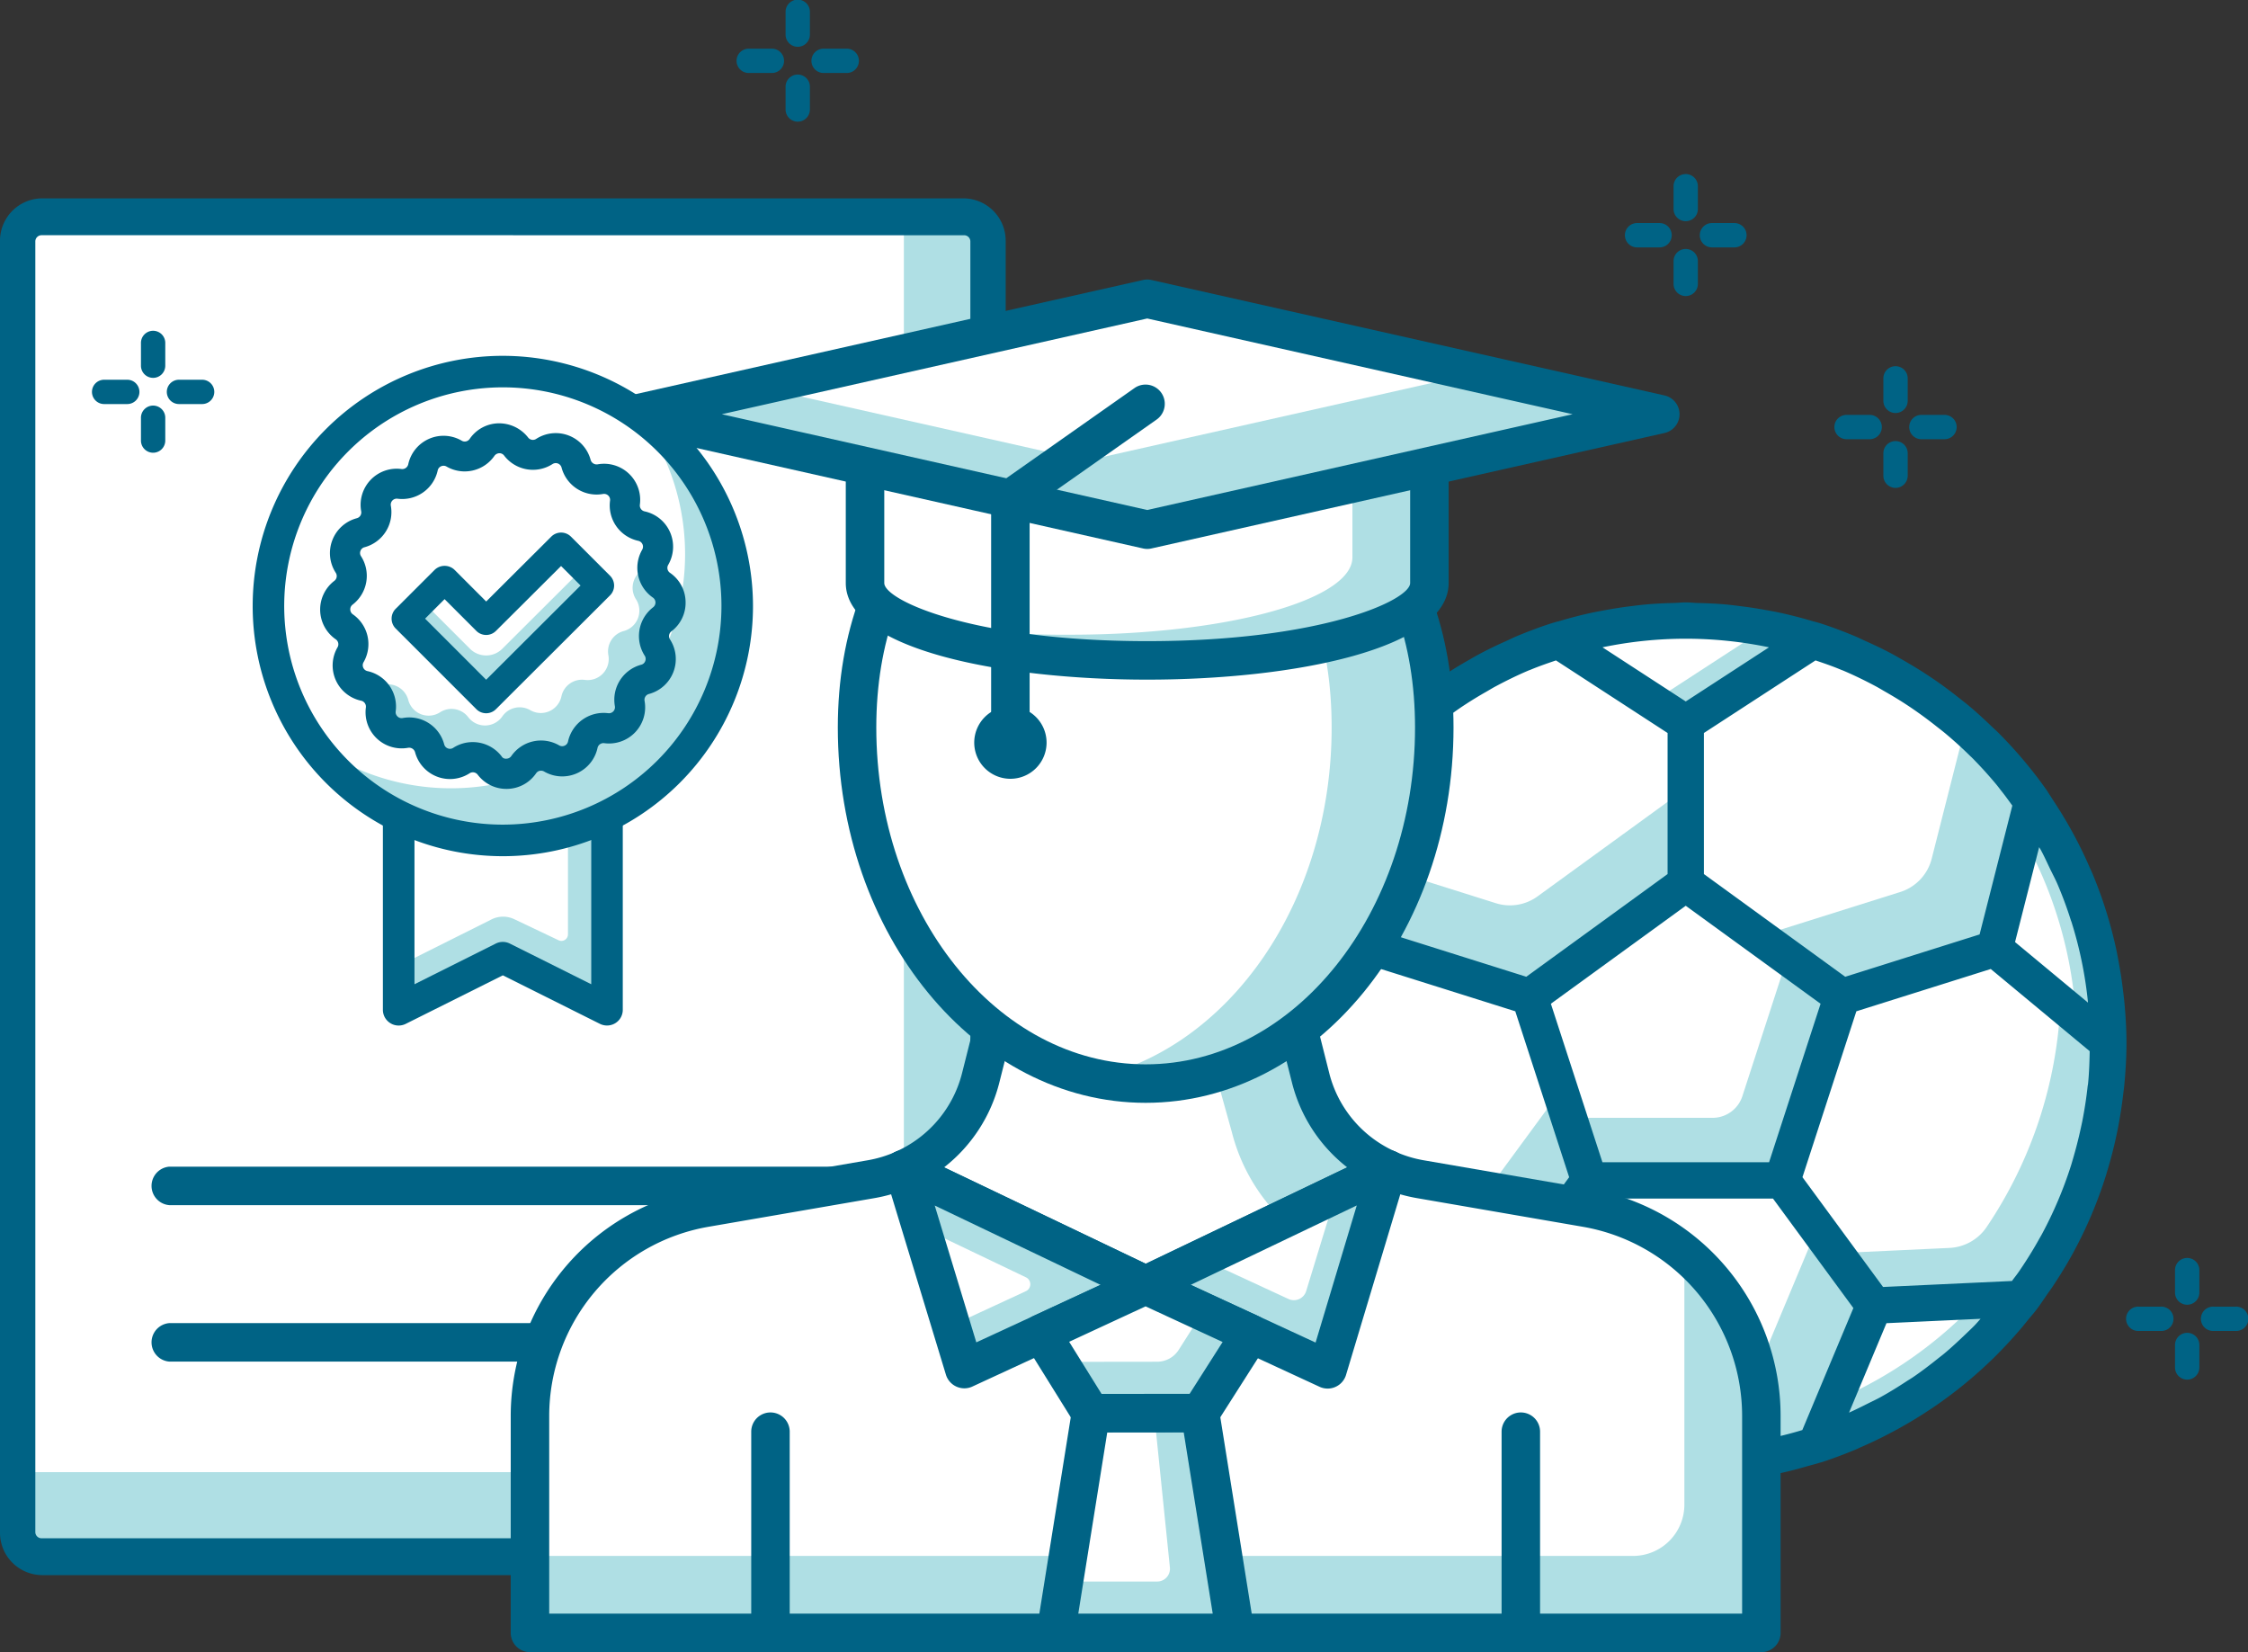 <?xml version="1.0" encoding="utf-8"?>
<svg xmlns="http://www.w3.org/2000/svg" width="234.74" height="172.5" viewBox="0 0 234.74 172.5">
  <rect x="0" y="0" width="234.74" height="172.5" fill="#333333" stroke="none"/>
  <g id="Group_292" data-name="Group 292" transform="translate(-79.514 -492.121)">
    <rect id="Rectangle_59" data-name="Rectangle 59" width="101.326" height="139.902" rx="0.988" transform="translate(81.359 514.757)" fill="#afdfe4"/>
    <rect id="Rectangle_60" data-name="Rectangle 60" width="92.538" height="131.07" rx="0.914" transform="translate(81.359 514.757)" fill="#fff"/>
    <path id="Path_348" data-name="Path 348" d="M172.514,643.6H76.151a4.428,4.428,0,0,1-4.326-4.514V504.364a4.427,4.427,0,0,1,4.326-4.511h96.363a4.427,4.427,0,0,1,4.326,4.511V639.09A4.428,4.428,0,0,1,172.514,643.6ZM76.151,503.7a.65.65,0,0,0-.637.662V639.09a.651.651,0,0,0,.637.664h96.363a.651.651,0,0,0,.637-.664V504.364a.65.65,0,0,0-.637-.662Z" transform="translate(7.689 12.98)" fill="#006385"/>
    <path id="Path_349" data-name="Path 349" d="M149.773,541.612H80.106a2.016,2.016,0,0,1,0-4.018h69.666a2.016,2.016,0,0,1,0,4.018Z" transform="translate(17.081 76.339)" fill="#006385"/>
    <path id="Path_350" data-name="Path 350" d="M149.773,547.71H80.106a2.016,2.016,0,0,1,0-4.018h69.666a2.016,2.016,0,0,1,0,4.018Z" transform="translate(17.081 86.576)" fill="#006385"/>
    <g id="Group_224" data-name="Group 224" transform="translate(209.533 555.013)">
      <g id="Group_223" data-name="Group 223">
        <g id="Group_201" data-name="Group 201" transform="translate(10.897 72.707)">
          <path id="Path_351" data-name="Path 351" d="M127.3,542.741a44.178,44.178,0,0,0,21.532,15.274l-6.094-14.557Z" transform="translate(-127.3 -542.741)" fill="#fff"/>
        </g>
        <g id="Group_202" data-name="Group 202" transform="translate(21.336 73.192)">
          <path id="Path_352" data-name="Path 352" d="M136.2,543.155l-5-.233,5.181,12.376a43.528,43.528,0,0,0,5.912,2.414Z" transform="translate(-131.197 -542.922)" fill="#afdfe4"/>
        </g>
        <g id="Group_203" data-name="Group 203" transform="translate(59.592 72.707)">
          <path id="Path_353" data-name="Path 353" d="M145.478,558.015a44.178,44.178,0,0,0,21.532-15.274l-15.44.718Z" transform="translate(-145.478 -542.741)" fill="#fff"/>
        </g>
        <g id="Group_204" data-name="Group 204" transform="translate(59.592 72.707)">
          <path id="Path_354" data-name="Path 354" d="M147.407,553.408l-1.929,4.607a44.178,44.178,0,0,0,21.532-15.274l-4.624.214A44.107,44.107,0,0,1,147.407,553.408Z" transform="translate(-145.478 -542.741)" fill="#afdfe4"/>
        </g>
        <g id="Group_205" data-name="Group 205" transform="translate(78.271 20.769)">
          <path id="Path_355" data-name="Path 355" d="M164.3,548.594a43.9,43.9,0,0,0-7.943-25.242l-3.911,15.395Z" transform="translate(-152.451 -523.352)" fill="#fff"/>
        </g>
        <g id="Group_206" data-name="Group 206" transform="translate(81.231 20.769)">
          <path id="Path_356" data-name="Path 356" d="M162.45,548.594a43.9,43.9,0,0,0-7.943-25.242l-.951,3.745a43.781,43.781,0,0,1,5.516,18.693Z" transform="translate(-153.556 -523.352)" fill="#afdfe4"/>
        </g>
        <g id="Group_207" data-name="Group 207" transform="translate(1.897 20.769)">
          <path id="Path_357" data-name="Path 357" d="M131.883,523.352a43.9,43.9,0,0,0-7.943,25.242l11.854-9.847Z" transform="translate(-123.94 -523.352)" fill="#fff"/>
        </g>
        <g id="Group_208" data-name="Group 208" transform="translate(6.654 20.769)">
          <path id="Path_358" data-name="Path 358" d="M132.812,538.747,128.9,523.352a44.5,44.5,0,0,0-3.185,5.333l3.351,13.174Z" transform="translate(-125.716 -523.352)" fill="#afdfe4"/>
        </g>
        <g id="Group_209" data-name="Group 209" transform="translate(32.686 1.894)">
          <path id="Path_359" data-name="Path 359" d="M162.082,518.36a44.235,44.235,0,0,0-26.648,0l13.324,8.663Z" transform="translate(-135.434 -516.306)" fill="#fff"/>
        </g>
        <g id="Group_210" data-name="Group 210" transform="translate(42.563 2.714)">
          <path id="Path_360" data-name="Path 360" d="M155.893,517.847a44.389,44.389,0,0,0-5-1.235l-11.773,7.656,3.448,2.242Z" transform="translate(-139.121 -516.612)" fill="#afdfe4"/>
        </g>
        <g id="Group_211" data-name="Group 211" transform="translate(56.091 36.163)">
          <path id="Path_361" data-name="Path 361" d="M178.2,538.946,166.351,529.1l-15.952,5.02-6.228,19.175,9.593,13.067,15.44-.718a43.915,43.915,0,0,0,9-26.7Z" transform="translate(-144.171 -529.099)" fill="#fff"/>
        </g>
        <g id="Group_212" data-name="Group 212" transform="translate(61.671 41.864)">
          <path id="Path_362" data-name="Path 362" d="M169.72,531.227a45.287,45.287,0,0,1-7.68,23.319,4.971,4.971,0,0,1-3.89,2.221l-11.9.555,4.013,5.467,15.44-.718a43.915,43.915,0,0,0,9-26.7h0Z" transform="translate(-146.254 -531.227)" fill="#afdfe4"/>
        </g>
        <g id="Group_213" data-name="Group 213" transform="translate(26.335 60.358)">
          <path id="Path_363" data-name="Path 363" d="M162.819,538.131h-20.16l-9.6,13.067,6.094,14.557a44.109,44.109,0,0,0,27.163,0l6.092-14.557Z" transform="translate(-133.063 -538.131)" fill="#fff"/>
        </g>
        <g id="Group_214" data-name="Group 214" transform="translate(29.56 65.317)">
          <path id="Path_364" data-name="Path 364" d="M164.438,539.982l-5.245,12.537a4.949,4.949,0,0,1-3.319,2.869,45.488,45.488,0,0,1-21.607.407l2.869,6.852a44.109,44.109,0,0,0,27.163,0l6.092-14.557Z" transform="translate(-134.267 -539.982)" fill="#afdfe4"/>
        </g>
        <g id="Group_215" data-name="Group 215" transform="translate(29.701 29.336)">
          <path id="Path_365" data-name="Path 365" d="M134.32,538.4l6.229,19.172h20.16l6.229-19.172-16.31-11.849Z" transform="translate(-134.32 -526.55)" fill="#fff"/>
        </g>
        <g id="Group_216" data-name="Group 216" transform="translate(33.806 37.055)">
          <path id="Path_366" data-name="Path 366" d="M158.68,529.432l-4.712,14.508a3.273,3.273,0,0,1-3.11,2.258H135.852l2.124,6.536h20.16l6.228-19.175Z" transform="translate(-135.852 -529.432)" fill="#afdfe4"/>
        </g>
        <g id="Group_217" data-name="Group 217" transform="translate(46.011 3.949)">
          <path id="Path_367" data-name="Path 367" d="M140.408,542.46l16.308,11.848,15.952-5.02,3.911-15.395a44.191,44.191,0,0,0-22.847-16.82l-13.324,8.663Z" transform="translate(-140.408 -517.073)" fill="#fff"/>
        </g>
        <g id="Group_218" data-name="Group 218" transform="translate(53.65 12.955)">
          <path id="Path_368" data-name="Path 368" d="M164.808,520.435,161.3,534.252a4.906,4.906,0,0,1-3.279,3.469l-14.76,4.645,8.669,6.3,15.952-5.02,3.911-15.395A44.431,44.431,0,0,0,164.808,520.435Z" transform="translate(-143.26 -520.435)" fill="#afdfe4"/>
        </g>
        <g id="Group_219" data-name="Group 219" transform="translate(1.897 36.163)">
          <path id="Path_369" data-name="Path 369" d="M157.974,553.294l-6.228-19.175-15.952-5.02-11.854,9.847h0a43.915,43.915,0,0,0,9,26.7l15.438.718Z" transform="translate(-123.94 -529.099)" fill="#fff"/>
        </g>
        <g id="Group_220" data-name="Group 220" transform="translate(5.936 51.036)">
          <path id="Path_370" data-name="Path 370" d="M152.415,534.651l-8.827,12.02a4.9,4.9,0,0,1-4.179,2l-13.962-.648a44.429,44.429,0,0,0,4.961,8.3l15.438.718,9.6-13.067Z" transform="translate(-125.448 -534.651)" fill="#afdfe4"/>
        </g>
        <g id="Group_221" data-name="Group 221" transform="translate(9.839 3.949)">
          <path id="Path_371" data-name="Path 371" d="M146.768,554.308l16.308-11.848V525.736l-13.324-8.663a44.191,44.191,0,0,0-22.847,16.82l3.911,15.395Z" transform="translate(-126.905 -517.073)" fill="#fff"/>
        </g>
        <g id="Group_222" data-name="Group 222" transform="translate(11.358 19.456)">
          <path id="Path_372" data-name="Path 372" d="M127.472,530.151l2.392,9.418,15.952,5.02,16.308-11.848v-9.879l-15.478,11.245a4.9,4.9,0,0,1-4.353.71Z" transform="translate(-127.472 -522.862)" fill="#afdfe4"/>
        </g>
        <path id="Path_373" data-name="Path 373" d="M204.988,590.514c.289-.356.595-.694.873-1.061.407-.533.766-1.09,1.147-1.639.179-.255.362-.5.536-.761.769-1.152,1.489-2.328,2.146-3.531v0a45.027,45.027,0,0,0,3.413-8.034c.07-.22.129-.445.2-.67q.506-1.684.879-3.41c.08-.359.153-.718.222-1.08q.305-1.6.5-3.233c.046-.38.1-.755.137-1.139.134-1.438.222-2.885.222-4.348,0-1.425-.088-2.837-.217-4.24-.038-.4-.088-.8-.137-1.2q-.185-1.571-.477-3.118c-.072-.372-.137-.75-.217-1.12a45.471,45.471,0,0,0-2.483-7.961c-.113-.268-.238-.528-.356-.8q-.659-1.507-1.43-2.968c-.169-.319-.34-.635-.517-.951q-.812-1.455-1.736-2.855c-.145-.22-.279-.447-.429-.664-.1-.145-.185-.3-.284-.445l0-.005a46.3,46.3,0,0,0-5.087-6.059c-.222-.222-.461-.429-.686-.646-.758-.731-1.527-1.441-2.331-2.119-.378-.316-.766-.616-1.155-.922-.694-.549-1.4-1.082-2.122-1.591q-.659-.458-1.329-.895c-.739-.482-1.492-.935-2.256-1.372-.439-.252-.871-.506-1.321-.745-.9-.479-1.824-.913-2.759-1.331-.329-.147-.646-.311-.98-.45-1.246-.522-2.51-1-3.8-1.409l-.005,0c-.048-.013-.1-.024-.145-.04-.19-.056-.386-.1-.576-.155q-1.643-.49-3.322-.857c-.528-.115-1.061-.209-1.6-.305-.809-.147-1.618-.271-2.435-.372-.605-.078-1.211-.156-1.824-.209-.924-.078-1.851-.115-2.781-.139-.407-.011-.806-.062-1.216-.062s-.8.048-1.2.059c-.938.024-1.875.062-2.81.145-.6.051-1.192.126-1.787.2-.833.1-1.658.233-2.483.38-.522.1-1.045.187-1.562.3-1.114.241-2.215.528-3.308.852-.2.061-.407.1-.608.166-.046.016-.091.024-.137.038h0c-1.3.41-2.566.889-3.817,1.414-.316.131-.616.287-.927.426-.954.423-1.894.87-2.815,1.358-.437.23-.863.482-1.291.726-.772.442-1.532.9-2.277,1.388-.447.289-.887.587-1.323.892q-1.077.76-2.111,1.581c-.394.311-.79.616-1.176.94-.78.659-1.527,1.35-2.261,2.057-.252.241-.514.466-.758.713a45.905,45.905,0,0,0-5.063,6.035l-.011.011c-.107.153-.2.311-.3.464-.139.2-.265.413-.4.619q-.936,1.422-1.765,2.9c-.171.305-.338.616-.5.927q-.78,1.475-1.444,2.995c-.115.257-.238.512-.346.774a45.477,45.477,0,0,0-2.489,7.967c-.08.37-.145.748-.214,1.12q-.293,1.547-.477,3.118c-.048.4-.1.8-.139,1.2-.129,1.4-.214,2.815-.214,4.24,0,1.463.086,2.909.22,4.348.038.383.094.758.139,1.139.129,1.088.289,2.167.5,3.233.067.362.142.72.22,1.08q.374,1.724.879,3.41c.067.222.126.45.2.67a45.42,45.42,0,0,0,3.413,8.034v0c.656,1.2,1.38,2.379,2.148,3.531.171.257.356.506.533.761.38.549.742,1.106,1.147,1.639.279.364.584.7.871,1.058.177.217.351.431.53.646q1.238,1.475,2.58,2.834c.059.059.112.123.171.182a46.189,46.189,0,0,0,6.678,5.513c.086.056.171.11.254.166q1.6,1.069,3.287,2c.209.115.415.23.624.343q1.647.876,3.365,1.623c.163.07.321.153.485.22,1.184.5,2.384.954,3.614,1.35l.016,0c.08.027.166.043.246.07.354.112.715.2,1.072.3.986.287,1.974.546,2.973.766.455.1.916.185,1.374.27.986.185,1.977.335,2.973.455.413.051.82.107,1.235.145,1.42.134,2.842.22,4.273.22s2.853-.086,4.27-.22c.415-.037.825-.094,1.24-.145.991-.121,1.98-.268,2.963-.453.463-.089.927-.174,1.388-.276.978-.214,1.945-.469,2.906-.75.383-.11.774-.2,1.152-.324.07-.021.142-.035.212-.059l.032-.005c1.232-.4,2.438-.857,3.624-1.353.145-.062.284-.134.429-.2,1.173-.5,2.315-1.061,3.434-1.658.19-.1.378-.206.565-.308q1.728-.952,3.365-2.047c.062-.043.126-.08.188-.123a45.827,45.827,0,0,0,6.71-5.54c.048-.048.091-.1.139-.145q1.358-1.374,2.606-2.866C204.643,590.94,204.817,590.728,204.988,590.514Zm-8.722,3.493c-.222.188-.455.359-.683.541-.849.68-1.717,1.345-2.617,1.958-.22.15-.453.284-.675.429-.9.589-1.811,1.157-2.754,1.674-.429.236-.876.439-1.313.659-.638.322-1.278.64-1.931.932l3.908-9.338,5.256-.246,4.573-.212c-.212.228-.413.471-.63.694-.311.319-.635.619-.951.924C197.739,592.7,197.021,593.374,196.266,594.007Zm-19.534,9.116c-.731.131-1.471.244-2.213.338-.573.072-1.144.139-1.717.188-.766.064-1.543.094-2.32.118q-1.238.036-2.478,0c-.78-.024-1.556-.054-2.328-.118-.571-.048-1.138-.115-1.709-.185q-1.121-.14-2.223-.343c-.466-.08-.932-.155-1.4-.254q-1.668-.358-3.29-.847l-4.27-10.206-1.058-2.531,4.591-6.255,3.8-5.175h18.237l2.408,3.279,5.984,8.151-2.063,4.926-3.268,7.811c-1.077.327-2.175.608-3.287.847C177.67,602.965,177.2,603.04,176.732,603.122Zm-27.9-4.581c-.675-.375-1.321-.79-1.972-1.2-.514-.321-1.034-.632-1.532-.978-.667-.461-1.3-.956-1.945-1.455-.445-.345-.895-.683-1.326-1.047-.635-.536-1.24-1.1-1.843-1.674-.4-.378-.8-.753-1.184-1.146-.2-.206-.383-.429-.579-.638l9.831.455,3.908,9.341c-.53-.236-1.042-.5-1.559-.753C150.03,599.15,149.42,598.866,148.833,598.542Zm-14.811-13.707q-.9-1.366-1.7-2.8c-.086-.158-.179-.311-.265-.469a42.006,42.006,0,0,1-3.048-7.2c-.067-.212-.126-.429-.19-.643-.308-1.021-.573-2.063-.8-3.115-.062-.289-.129-.579-.185-.871-.233-1.181-.421-2.379-.549-3.592-.011-.094-.029-.185-.038-.279-.115-1.12-.15-2.264-.174-3.407l10.335-8.58,14.034,4.417,3.094,9.523,2.531,7.8-8.417,11.465-13.458-.627c-.23-.316-.482-.616-.7-.94C134.325,585.29,134.172,585.062,134.022,584.835Zm-5.076-35.829c.024-.075.056-.145.08-.222.4-1.248.852-2.483,1.366-3.689.249-.589.552-1.146.83-1.722.321-.67.624-1.35.98-2,.04-.072.088-.139.129-.212l2.231,8.778.287,1.13-2.66,2.21-4.953,4.115,0-.045A41.925,41.925,0,0,1,128.946,549.006Zm7.886-14.409c.812-.972,1.658-1.913,2.553-2.807.056-.059.121-.11.177-.166.809-.8,1.653-1.559,2.521-2.29.346-.292.7-.565,1.061-.847.616-.485,1.243-.959,1.886-1.409.4-.281.8-.56,1.211-.825q1.053-.687,2.148-1.307c.337-.193.67-.4,1.013-.581,1.1-.589,2.226-1.141,3.383-1.634.08-.035.166-.062.246-.094.868-.362,1.765-.67,2.66-.975l11.655,7.578v14.728l-2.138,1.556-12.617,9.167-14.034-4.42-3.415-13.45c.388-.533.771-1.072,1.184-1.583C136.495,535.023,136.658,534.806,136.832,534.6Zm41.02-14.321.078.022-8.687,5.649-8.69-5.649.08-.022A42.556,42.556,0,0,1,177.852,520.276Zm7.846,2.454c1.157.493,2.285,1.045,3.389,1.634.338.182.664.383,1,.573.734.421,1.46.857,2.164,1.318.407.265.806.538,1.2.817q.968.683,1.9,1.42c.351.279.71.549,1.053.838.871.734,1.72,1.5,2.529,2.3.056.056.115.1.169.158.895.9,1.744,1.838,2.556,2.81.174.209.335.426.5.638.413.514.8,1.05,1.187,1.586l-3.418,13.45-14.031,4.42-14.757-10.723V529.239l11.655-7.578c.9.305,1.8.613,2.665.978C185.538,522.671,185.621,522.7,185.7,522.73Zm21.545,20.608c.284.587.595,1.16.849,1.76q.771,1.812,1.363,3.688c.024.075.059.145.08.22a41.882,41.882,0,0,1,1.709,8.352l0,.032-7.616-6.322,2.518-9.909c.04.072.088.139.129.212C206.63,542.012,206.928,542.679,207.244,543.338Zm3.959,22.85c-.131,1.2-.316,2.381-.544,3.549-.059.292-.123.584-.188.876-.23,1.056-.5,2.095-.8,3.121-.064.209-.121.423-.187.632a41.926,41.926,0,0,1-3.054,7.209c-.08.15-.171.3-.254.447-.533.962-1.106,1.9-1.712,2.815-.15.225-.3.453-.455.675-.225.324-.474.627-.7.943l-13.461.627-8.417-11.465,3.844-11.83,1.784-5.489,14.034-4.417,4.953,4.112,5.379,4.468c-.021,1.141-.059,2.28-.171,3.4C211.235,565.971,211.214,566.078,211.2,566.188Zm-56.043-8.679,4.983-3.619,9.1-6.611,1.771,1.286,12.309,8.944-5.379,16.552h-17.4Z" transform="translate(-123.232 -515.599)" fill="#006385"/>
      </g>
    </g>
    <g id="Group_257" data-name="Group 257" transform="translate(132.845 521.307)">
      <g id="Group_256" data-name="Group 256">
        <g id="Group_225" data-name="Group 225" transform="translate(2.009 92.902)">
          <path id="Path_374" data-name="Path 374" d="M223.938,586.1V563.491A22.1,22.1,0,0,0,205.6,541.715l-17.281-2.987a14.225,14.225,0,0,1-3.4-1.031H134.373a14.3,14.3,0,0,1-3.4,1.031l-17.283,2.987a22.1,22.1,0,0,0-18.339,21.776V586.1Z" transform="translate(-95.354 -537.697)" fill="#fff"/>
        </g>
        <g id="Group_226" data-name="Group 226" transform="translate(2.009 101.656)">
          <path id="Path_375" data-name="Path 375" d="M215.9,540.965V567.22a5.359,5.359,0,0,1-5.358,5.358H95.354v8.036H223.938V558A22.078,22.078,0,0,0,215.9,540.965Z" transform="translate(-95.354 -540.965)" fill="#afdfe4"/>
        </g>
        <g id="Group_227" data-name="Group 227" transform="translate(0 90.893)">
          <path id="Path_376" data-name="Path 376" d="M225.2,589.368H96.613a2.01,2.01,0,0,1-2.009-2.009V564.75a24.065,24.065,0,0,1,20.005-23.758l17.283-2.981a12.419,12.419,0,0,0,2.917-.887,2.022,2.022,0,0,1,.82-.177h50.548a2,2,0,0,1,.82.174,12.44,12.44,0,0,0,2.92.889l17.281,2.981a24.065,24.065,0,0,1,20.008,23.758v22.609A2.01,2.01,0,0,1,225.2,589.368ZM98.622,585.35H223.188v-20.6a20.053,20.053,0,0,0-16.673-19.8l-17.281-2.984a16.51,16.51,0,0,1-3.469-1H136.045a16.44,16.44,0,0,1-3.466,1l-17.283,2.984a20.053,20.053,0,0,0-16.673,19.8Z" transform="translate(-94.604 -536.947)" fill="#006385"/>
        </g>
        <g id="Group_228" data-name="Group 228" transform="translate(41.028 76.178)">
          <path id="Path_377" data-name="Path 377" d="M119.778,531.454l-1.8,7.142a14.326,14.326,0,0,1-8.058,9.582l25.288,12.1,25.261-12.1a14.319,14.319,0,0,1-8.058-9.582l-1.8-7.142Z" transform="translate(-109.92 -531.454)" fill="#fff"/>
        </g>
        <g id="Group_229" data-name="Group 229" transform="translate(71.716 76.178)">
          <path id="Path_378" data-name="Path 378" d="M130.251,553.436l10.986-5.258a14.319,14.319,0,0,1-8.058-9.582l-1.8-7.142h-10l3.576,12.821A19.391,19.391,0,0,0,130.251,553.436Z" transform="translate(-121.376 -531.454)" fill="#afdfe4"/>
        </g>
        <g id="Group_230" data-name="Group 230" transform="translate(39.016 74.172)">
          <path id="Path_379" data-name="Path 379" d="M136.469,563.541a2.011,2.011,0,0,1-.868-.2l-25.288-12.1a2.009,2.009,0,0,1,.048-3.648,12.247,12.247,0,0,0,6.93-8.237l1.8-7.139a2.006,2.006,0,0,1,1.947-1.519h30.83a2.006,2.006,0,0,1,1.947,1.519l1.8,7.139a12.242,12.242,0,0,0,6.927,8.237,2.009,2.009,0,0,1,.048,3.646l-25.258,12.1A1.976,1.976,0,0,1,136.469,563.541Zm-21.063-14.31L136.469,559.3,157.5,549.231a16.237,16.237,0,0,1-5.778-8.888l-1.42-5.62h-27.7l-1.42,5.623A16.259,16.259,0,0,1,115.405,549.231Z" transform="translate(-109.169 -530.705)" fill="#006385"/>
        </g>
        <g id="Group_231" data-name="Group 231" transform="translate(36.163 15.402)">
          <path id="Path_380" data-name="Path 380" d="M168.379,540.137c0,20.53-13.493,37.179-30.136,37.179S108.1,560.667,108.1,540.137s13.5-31.371,30.139-31.371S168.379,519.6,168.379,540.137Z" transform="translate(-108.104 -508.766)" fill="#fff"/>
        </g>
        <g id="Group_232" data-name="Group 232" transform="translate(60.942 15.402)">
          <path id="Path_381" data-name="Path 381" d="M122.714,508.766a35.915,35.915,0,0,0-5.36.415c14.085,2.111,24.779,12.679,24.779,30.956s-10.694,33.431-24.779,36.555a24.576,24.576,0,0,0,5.36.624c16.643,0,30.136-16.649,30.136-37.179S139.357,508.766,122.714,508.766Z" transform="translate(-117.354 -508.766)" fill="#afdfe4"/>
        </g>
        <g id="Group_233" data-name="Group 233" transform="translate(34.154 13.393)">
          <path id="Path_382" data-name="Path 382" d="M139.5,580.584c-17.723,0-32.145-17.581-32.145-39.188,0-19.965,12.92-33.38,32.145-33.38s32.148,13.415,32.148,33.38C171.647,563,157.227,580.584,139.5,580.584Zm0-68.55c-17.085,0-28.127,11.524-28.127,29.362,0,19.389,12.62,35.17,28.127,35.17s28.13-15.781,28.13-35.17C167.629,523.558,156.587,512.034,139.5,512.034Z" transform="translate(-107.354 -508.016)" fill="#006385"/>
        </g>
        <g id="Group_234" data-name="Group 234" transform="translate(103.468 118.289)">
          <path id="Path_383" data-name="Path 383" d="M135.238,572.2a2.01,2.01,0,0,1-2.009-2.009V549.183a2.009,2.009,0,0,1,4.018,0V570.19A2.01,2.01,0,0,1,135.238,572.2Z" transform="translate(-133.229 -547.174)" fill="#006385"/>
        </g>
        <g id="Group_235" data-name="Group 235" transform="translate(25.114 118.289)">
          <path id="Path_384" data-name="Path 384" d="M105.988,572.2a2.01,2.01,0,0,1-2.009-2.009V549.183a2.009,2.009,0,0,1,4.018,0V570.19A2.01,2.01,0,0,1,105.988,572.2Z" transform="translate(-103.979 -547.174)" fill="#006385"/>
        </g>
        <g id="Group_236" data-name="Group 236" transform="translate(41.028 92.903)">
          <path id="Path_385" data-name="Path 385" d="M135.207,549.794l-18.949,8.761L109.92,537.7Z" transform="translate(-109.92 -537.697)" fill="#afdfe4"/>
        </g>
        <g id="Group_237" data-name="Group 237" transform="translate(42.866 98.951)">
          <path id="Path_386" data-name="Path 386" d="M121.525,546.636l-7.793,3.606-3.126-10.286,10.927,5.226A.8.8,0,0,1,121.525,546.636Z" transform="translate(-110.606 -539.955)" fill="#fff"/>
        </g>
        <g id="Group_238" data-name="Group 238" transform="translate(39.017 90.894)">
          <path id="Path_387" data-name="Path 387" d="M117.518,561.824a2.014,2.014,0,0,1-1.923-1.425l-6.338-20.86a2.009,2.009,0,0,1,2.789-2.395l25.29,12.095a2.011,2.011,0,0,1-.024,3.638l-18.95,8.76A1.984,1.984,0,0,1,117.518,561.824Zm-3.091-19.086,4.342,14.286,12.979-6Z" transform="translate(-109.169 -536.948)" fill="#006385"/>
        </g>
        <g id="Group_239" data-name="Group 239" transform="translate(66.288 92.903)">
          <path id="Path_388" data-name="Path 388" d="M119.35,549.794l19.017,8.79,6.272-20.886Z" transform="translate(-119.35 -537.697)" fill="#afdfe4"/>
        </g>
        <g id="Group_240" data-name="Group 240" transform="translate(72.097 95.492)">
          <path id="Path_389" data-name="Path 389" d="M121.518,545.4l9.121,4.216a1.341,1.341,0,0,0,1.843-.825l3.1-10.131Z" transform="translate(-121.518 -538.664)" fill="#fff"/>
        </g>
        <g id="Group_241" data-name="Group 241" transform="translate(64.28 90.894)">
          <path id="Path_390" data-name="Path 390" d="M139.623,561.85a2,2,0,0,1-.841-.185l-19.017-8.789a2.011,2.011,0,0,1-.024-3.638l25.288-12.095a2.008,2.008,0,0,1,2.791,2.39l-6.274,20.886a2,2,0,0,1-1.1,1.254A1.969,1.969,0,0,1,139.623,561.85Zm-14.294-10.83,13.035,6.027,4.3-14.318Z" transform="translate(-118.6 -536.948)" fill="#006385"/>
        </g>
        <g id="Group_242" data-name="Group 242" transform="translate(56.912 118.351)">
          <path id="Path_391" data-name="Path 391" d="M130.929,547.2l-11.41.016-3.67,22.937H134.6Z" transform="translate(-115.85 -547.197)" fill="#afdfe4"/>
        </g>
        <g id="Group_243" data-name="Group 243" transform="translate(57.77 118.366)">
          <path id="Path_392" data-name="Path 392" d="M125.583,547.2h-6.6l-2.813,17.581H125.9a1.337,1.337,0,0,0,1.331-1.476Z" transform="translate(-116.17 -547.203)" fill="#fff"/>
        </g>
        <g id="Group_244" data-name="Group 244" transform="translate(54.903 116.341)">
          <path id="Path_393" data-name="Path 393" d="M135.861,573.419H117.11a2.008,2.008,0,0,1-1.985-2.325l3.67-22.941a2.014,2.014,0,0,1,1.982-1.693l11.409-.013h0a2.009,2.009,0,0,1,1.985,1.693l3.67,22.954a2.008,2.008,0,0,1-1.982,2.325Zm-16.4-4.018H133.5l-3.03-18.934-7.983.008Z" transform="translate(-115.099 -546.447)" fill="#006385"/>
        </g>
        <g id="Group_245" data-name="Group 245" transform="translate(55.404 104.999)">
          <path id="Path_394" data-name="Path 394" d="M131.875,555.565l5.275-8.277-10.979-5.075-10.884,5.044,5.178,8.324Z" transform="translate(-115.287 -542.213)" fill="#afdfe4"/>
        </g>
        <g id="Group_246" data-name="Group 246" transform="translate(55.405 104.999)">
          <path id="Path_395" data-name="Path 395" d="M129.632,548.969l2.537-3.983-5.971-2.772-10.911,5.044,1.843,2.963,10.244-.013A2.671,2.671,0,0,0,129.632,548.969Z" transform="translate(-115.287 -542.213)" fill="#fff"/>
        </g>
        <g id="Group_247" data-name="Group 247" transform="translate(53.394 102.99)">
          <path id="Path_396" data-name="Path 396" d="M121.725,558.846a2.015,2.015,0,0,1-1.706-.943l-5.178-8.326a1.992,1.992,0,0,1-.22-1.634,2.013,2.013,0,0,1,1.08-1.251l10.884-5.044a2.019,2.019,0,0,1,1.688,0l10.98,5.076a2.008,2.008,0,0,1,.852,2.9l-5.277,8.28a2,2,0,0,1-1.69.927l-11.409.013Zm11.409-2.022h0Zm-13.68-7.439,3.386,5.443,9.191-.011,3.448-5.411-8.047-3.721Z" transform="translate(-114.536 -541.463)" fill="#006385"/>
        </g>
        <g id="Group_248" data-name="Group 248" transform="translate(36.997 12.975)">
          <path id="Path_397" data-name="Path 397" d="M108.415,507.86v18.709c0,4.463,13.193,8.079,29.466,8.079s29.466-3.616,29.466-8.079V507.86Z" transform="translate(-108.415 -507.86)" fill="#fff"/>
        </g>
        <g id="Group_249" data-name="Group 249" transform="translate(40.23 12.975)">
          <path id="Path_398" data-name="Path 398" d="M157.283,507.86v16.03c0,4.463-13.19,8.079-29.466,8.079a88.817,88.817,0,0,1-18.194-1.73c4.878,2.617,14.781,4.409,26.233,4.409,16.274,0,29.466-3.616,29.466-8.079V507.86Z" transform="translate(-109.622 -507.86)" fill="#afdfe4"/>
        </g>
        <g id="Group_250" data-name="Group 250" transform="translate(34.987 10.969)">
          <path id="Path_399" data-name="Path 399" d="M139.141,537.917c-15.159,0-31.476-3.158-31.476-10.089V509.12a2.01,2.01,0,0,1,2.009-2.009h58.933a2.01,2.01,0,0,1,2.009,2.009v18.708C170.616,534.759,154.3,537.917,139.141,537.917Zm-27.457-26.788v16.7c0,1.816,9.341,6.07,27.457,6.07s27.457-4.254,27.457-6.07v-16.7Z" transform="translate(-107.665 -507.111)" fill="#006385"/>
        </g>
        <g id="Group_251" data-name="Group 251" transform="translate(12.887 2.008)">
          <path id="Path_400" data-name="Path 400" d="M152.99,503.766,99.415,515.82l53.575,12.055,53.575-12.055Z" transform="translate(-99.415 -503.766)" fill="#afdfe4"/>
        </g>
        <g id="Group_252" data-name="Group 252" transform="translate(25.706 2.008)">
          <path id="Path_401" data-name="Path 401" d="M144.957,503.766,104.2,512.937l34.395,7.738,40.756-9.169Z" transform="translate(-104.2 -503.766)" fill="#fff"/>
        </g>
        <g id="Group_253" data-name="Group 253" transform="translate(10.879)">
          <path id="Path_402" data-name="Path 402" d="M154.25,531.145a1.916,1.916,0,0,1-.442-.051L100.232,519.04a2.01,2.01,0,0,1,0-3.922l53.575-12.052a1.969,1.969,0,0,1,.884,0l53.575,12.052a2.01,2.01,0,0,1,0,3.922l-53.575,12.055A1.916,1.916,0,0,1,154.25,531.145Zm-44.425-14.066,44.425,10,44.422-10-44.422-9.995Z" transform="translate(-98.665 -503.016)" fill="#006385"/>
        </g>
        <g id="Group_254" data-name="Group 254" transform="translate(50.165 10.969)">
          <path id="Path_403" data-name="Path 403" d="M115.34,546.5a2.01,2.01,0,0,1-2.009-2.009V519.047a2.009,2.009,0,0,1,.855-1.645l14.112-9.925a2.009,2.009,0,0,1,2.312,3.287l-13.26,9.325V544.5A2.008,2.008,0,0,1,115.34,546.5Z" transform="translate(-113.331 -507.111)" fill="#006385"/>
        </g>
        <g id="Group_255" data-name="Group 255" transform="translate(48.4 44.574)">
          <path id="Path_404" data-name="Path 404" d="M112.672,523.436a3.777,3.777,0,1,0,3.777-3.78A3.776,3.776,0,0,0,112.672,523.436Z" transform="translate(-112.672 -519.656)" fill="#006385"/>
        </g>
      </g>
    </g>
    <g id="Group_262" data-name="Group 262" transform="translate(271.099 530.358)">
      <g id="Group_258" data-name="Group 258" transform="translate(0 5.082)">
        <path id="Path_405" data-name="Path 405" d="M149.829,510.831h-2.344a1.27,1.27,0,1,1,0-2.539h2.344a1.27,1.27,0,1,1,0,2.539Z" transform="translate(-146.215 -508.292)" fill="#006385"/>
      </g>
      <g id="Group_259" data-name="Group 259" transform="translate(7.817 5.082)">
        <path id="Path_406" data-name="Path 406" d="M152.747,510.831H150.4a1.27,1.27,0,1,1,0-2.539h2.344a1.27,1.27,0,1,1,0,2.539Z" transform="translate(-149.133 -508.292)" fill="#006385"/>
      </g>
      <g id="Group_260" data-name="Group 260" transform="translate(5.079 7.817)">
        <path id="Path_407" data-name="Path 407" d="M149.381,514.2a1.273,1.273,0,0,1-1.27-1.272v-2.344a1.271,1.271,0,0,1,2.542,0v2.344A1.274,1.274,0,0,1,149.381,514.2Z" transform="translate(-148.111 -509.313)" fill="#006385"/>
      </g>
      <g id="Group_261" data-name="Group 261" transform="translate(5.079)">
        <path id="Path_408" data-name="Path 408" d="M149.381,511.281a1.272,1.272,0,0,1-1.27-1.27v-2.347a1.271,1.271,0,0,1,2.542,0v2.347A1.273,1.273,0,0,1,149.381,511.281Z" transform="translate(-148.111 -506.395)" fill="#006385"/>
      </g>
    </g>
    <g id="Group_267" data-name="Group 267" transform="translate(249.192 510.331)">
      <g id="Group_263" data-name="Group 263" transform="translate(0 5.079)">
        <path id="Path_409" data-name="Path 409" d="M141.653,503.357h-2.347a1.271,1.271,0,0,1,0-2.542h2.347a1.271,1.271,0,0,1,0,2.542Z" transform="translate(-138.037 -500.815)" fill="#006385"/>
      </g>
      <g id="Group_264" data-name="Group 264" transform="translate(7.817 5.079)">
        <path id="Path_410" data-name="Path 410" d="M144.569,503.357h-2.344a1.271,1.271,0,0,1,0-2.542h2.344a1.271,1.271,0,1,1,0,2.542Z" transform="translate(-140.955 -500.815)" fill="#006385"/>
      </g>
      <g id="Group_265" data-name="Group 265" transform="translate(5.082 7.817)">
        <path id="Path_411" data-name="Path 411" d="M141.2,506.723a1.271,1.271,0,0,1-1.27-1.272v-2.341a1.27,1.27,0,1,1,2.539,0v2.341A1.271,1.271,0,0,1,141.2,506.723Z" transform="translate(-139.934 -501.837)" fill="#006385"/>
      </g>
      <g id="Group_266" data-name="Group 266" transform="translate(5.082)">
        <path id="Path_412" data-name="Path 412" d="M141.2,503.805a1.271,1.271,0,0,1-1.27-1.272v-2.344a1.27,1.27,0,1,1,2.539,0v2.344A1.271,1.271,0,0,1,141.2,503.805Z" transform="translate(-139.934 -498.919)" fill="#006385"/>
      </g>
    </g>
    <g id="Group_272" data-name="Group 272" transform="translate(156.464 492.121)">
      <g id="Group_268" data-name="Group 268" transform="translate(0 5.082)">
        <path id="Path_413" data-name="Path 413" d="M107.037,496.557h-2.347a1.27,1.27,0,1,1,0-2.539h2.347a1.27,1.27,0,1,1,0,2.539Z" transform="translate(-103.421 -494.018)" fill="#006385"/>
      </g>
      <g id="Group_269" data-name="Group 269" transform="translate(7.817 5.082)">
        <path id="Path_414" data-name="Path 414" d="M109.955,496.557h-2.347a1.27,1.27,0,1,1,0-2.539h2.347a1.27,1.27,0,1,1,0,2.539Z" transform="translate(-106.339 -494.018)" fill="#006385"/>
      </g>
      <g id="Group_270" data-name="Group 270" transform="translate(5.082 7.817)">
        <path id="Path_415" data-name="Path 415" d="M106.588,499.925a1.271,1.271,0,0,1-1.27-1.272v-2.341a1.27,1.27,0,1,1,2.539,0v2.341A1.271,1.271,0,0,1,106.588,499.925Z" transform="translate(-105.318 -495.039)" fill="#006385"/>
      </g>
      <g id="Group_271" data-name="Group 271" transform="translate(5.082)">
        <path id="Path_416" data-name="Path 416" d="M106.588,497.007a1.271,1.271,0,0,1-1.27-1.27v-2.347a1.27,1.27,0,1,1,2.539,0v2.347A1.271,1.271,0,0,1,106.588,497.007Z" transform="translate(-105.318 -492.121)" fill="#006385"/>
      </g>
    </g>
    <g id="Group_277" data-name="Group 277" transform="translate(301.554 623.467)">
      <g id="Group_273" data-name="Group 273" transform="translate(0 5.082)">
        <path id="Path_417" data-name="Path 417" d="M161.2,545.589h-2.344a1.27,1.27,0,1,1,0-2.539H161.2a1.27,1.27,0,1,1,0,2.539Z" transform="translate(-157.584 -543.05)" fill="#006385"/>
      </g>
      <g id="Group_274" data-name="Group 274" transform="translate(7.814 5.082)">
        <path id="Path_418" data-name="Path 418" d="M164.117,545.589h-2.344a1.27,1.27,0,1,1,0-2.539h2.344a1.27,1.27,0,1,1,0,2.539Z" transform="translate(-160.501 -543.05)" fill="#006385"/>
      </g>
      <g id="Group_275" data-name="Group 275" transform="translate(5.079 7.817)">
        <path id="Path_419" data-name="Path 419" d="M160.75,548.957a1.272,1.272,0,0,1-1.27-1.27v-2.347a1.271,1.271,0,0,1,2.542,0v2.347A1.273,1.273,0,0,1,160.75,548.957Z" transform="translate(-159.48 -544.071)" fill="#006385"/>
      </g>
      <g id="Group_276" data-name="Group 276" transform="translate(5.079)">
        <path id="Path_420" data-name="Path 420" d="M160.75,546.036a1.271,1.271,0,0,1-1.27-1.27v-2.344a1.271,1.271,0,0,1,2.542,0v2.344A1.271,1.271,0,0,1,160.75,546.036Z" transform="translate(-159.48 -541.153)" fill="#006385"/>
      </g>
    </g>
    <g id="Group_282" data-name="Group 282" transform="translate(89.151 526.688)">
      <g id="Group_278" data-name="Group 278" transform="translate(0 5.082)">
        <path id="Path_421" data-name="Path 421" d="M80.789,509.461H78.445a1.27,1.27,0,1,1,0-2.539h2.344a1.27,1.27,0,1,1,0,2.539Z" transform="translate(-77.173 -506.922)" fill="#006385"/>
      </g>
      <g id="Group_279" data-name="Group 279" transform="translate(7.817 5.082)">
        <path id="Path_422" data-name="Path 422" d="M83.707,509.461H81.361a1.27,1.27,0,1,1,0-2.539h2.347a1.27,1.27,0,1,1,0,2.539Z" transform="translate(-80.091 -506.922)" fill="#006385"/>
      </g>
      <g id="Group_280" data-name="Group 280" transform="translate(5.082 7.817)">
        <path id="Path_423" data-name="Path 423" d="M80.34,512.829a1.269,1.269,0,0,1-1.27-1.27v-2.347a1.27,1.27,0,1,1,2.539,0v2.347A1.269,1.269,0,0,1,80.34,512.829Z" transform="translate(-79.07 -507.943)" fill="#006385"/>
      </g>
      <g id="Group_281" data-name="Group 281" transform="translate(5.082)">
        <path id="Path_424" data-name="Path 424" d="M80.34,509.911a1.269,1.269,0,0,1-1.27-1.27V506.3a1.27,1.27,0,1,1,2.539,0v2.344A1.269,1.269,0,0,1,80.34,509.911Z" transform="translate(-79.07 -505.025)" fill="#006385"/>
      </g>
    </g>
    <g id="Group_291" data-name="Group 291" transform="translate(105.899 529.273)">
      <g id="Group_283" data-name="Group 283" transform="translate(15.245 19.329)">
        <path id="Path_425" data-name="Path 425" d="M110.872,562.156l-10.878-5.439-10.878,5.439V513.206h21.756Z" transform="translate(-89.116 -513.206)" fill="#afdfe4"/>
      </g>
      <g id="Group_284" data-name="Group 284" transform="translate(15.245 19.33)">
        <path id="Path_426" data-name="Path 426" d="M105.821,554.9l-4.629-2.2a2.71,2.71,0,0,0-2.384.021l-9.692,4.849V513.206h17.677V554.28A.682.682,0,0,1,105.821,554.9Z" transform="translate(-89.116 -513.206)" fill="#fff"/>
      </g>
      <path id="Path_427" data-name="Path 427" d="M111.905,512.591H90.148a1.648,1.648,0,0,0-1.647,1.647v48.949a1.638,1.638,0,0,0,.782,1.4,1.609,1.609,0,0,0,.863.246,1.654,1.654,0,0,0,.739-.174l10.142-5.068,10.136,5.066a1.665,1.665,0,0,0,1.607-.07,1.635,1.635,0,0,0,.78-1.4V514.238A1.646,1.646,0,0,0,111.905,512.591Zm-1.647,3.292v44.639l-8.5-4.246a1.635,1.635,0,0,0-.734-.174,1.655,1.655,0,0,0-.737.174L91.8,560.522V515.883Z" transform="translate(-74.904 -494.908)" fill="#006385"/>
      <g id="Group_285" data-name="Group 285" transform="translate(1.647 1.647)">
        <circle id="Ellipse_25" data-name="Ellipse 25" cx="24.475" cy="24.475" r="24.475" fill="#fff"/>
      </g>
      <g id="Group_286" data-name="Group 286" transform="translate(6.327 6.33)">
        <path id="Path_428" data-name="Path 428" d="M119.936,508.353A24.445,24.445,0,0,1,85.787,542.5a24.456,24.456,0,1,0,34.149-34.149Z" transform="translate(-85.787 -508.353)" fill="#afdfe4"/>
      </g>
      <path id="Path_429" data-name="Path 429" d="M109.548,505.99a26.122,26.122,0,1,0,26.121,26.123A26.152,26.152,0,0,0,109.548,505.99Zm0,48.949a22.829,22.829,0,1,1,22.828-22.826A22.854,22.854,0,0,1,109.548,554.939Z" transform="translate(-83.425 -505.99)" fill="#006385"/>
      <g id="Group_287" data-name="Group 287" transform="translate(8.612 8.613)">
        <path id="Path_430" data-name="Path 430" d="M96.5,541.561h0a2.2,2.2,0,0,0-2.523-1.6h0A2.2,2.2,0,0,1,91.4,537.5h0a2.2,2.2,0,0,0-1.717-2.446h0a2.2,2.2,0,0,1-1.441-3.255h0a2.2,2.2,0,0,0-.651-2.917h0a2.2,2.2,0,0,1-.086-3.557h0a2.2,2.2,0,0,0,.514-2.944h0a2.2,2.2,0,0,1,1.286-3.322h0a2.192,2.192,0,0,0,1.6-2.521h0a2.2,2.2,0,0,1,2.459-2.577h0a2.2,2.2,0,0,0,2.443-1.717h0a2.2,2.2,0,0,1,3.257-1.441h0a2.2,2.2,0,0,0,2.914-.651h0a2.2,2.2,0,0,1,3.56-.083h0a2.2,2.2,0,0,0,2.944.512h0a2.2,2.2,0,0,1,3.319,1.286h0a2.2,2.2,0,0,0,2.523,1.6h0a2.2,2.2,0,0,1,2.574,2.459h0a2.2,2.2,0,0,0,1.72,2.443h0a2.2,2.2,0,0,1,1.439,3.257h0a2.2,2.2,0,0,0,.651,2.915h0a2.2,2.2,0,0,1,.086,3.56h0a2.2,2.2,0,0,0-.514,2.944h0A2.2,2.2,0,0,1,119,534.366h0a2.2,2.2,0,0,0-1.6,2.523h0a2.2,2.2,0,0,1-2.456,2.574h0a2.2,2.2,0,0,0-2.446,1.72h0a2.2,2.2,0,0,1-3.255,1.438h0a2.2,2.2,0,0,0-2.917.654h0a2.2,2.2,0,0,1-3.557.083h0a2.2,2.2,0,0,0-2.944-.514h0A2.2,2.2,0,0,1,96.5,541.561Z" transform="translate(-86.64 -509.205)" fill="#fff"/>
      </g>
      <g id="Group_288" data-name="Group 288" transform="translate(12.231 21.369)">
        <path id="Path_431" data-name="Path 431" d="M118.012,523.053a2.2,2.2,0,0,1,.514-2.947,2.2,2.2,0,0,0-.086-3.557h0a2.2,2.2,0,0,1-.855-2.427l-.53-.156a2.136,2.136,0,0,1-.755,1.106h0a2.2,2.2,0,0,0-.514,2.944,2.2,2.2,0,0,1-1.283,3.319,2.2,2.2,0,0,0-1.6,2.523,2.2,2.2,0,0,1-2.456,2.577A2.2,2.2,0,0,0,108,528.154a2.2,2.2,0,0,1-3.255,1.441,2.2,2.2,0,0,0-2.917.651,2.2,2.2,0,0,1-3.557.083,2.2,2.2,0,0,0-2.944-.512,2.2,2.2,0,0,1-3.319-1.286,2.2,2.2,0,0,0-2.523-1.6,2.133,2.133,0,0,1-1.235-.142l-.257.5a2.19,2.19,0,0,1,1.141,2.223,2.2,2.2,0,0,0,2.577,2.456,2.2,2.2,0,0,1,2.523,1.6,2.2,2.2,0,0,0,3.319,1.283,2.2,2.2,0,0,1,2.944.514,2.2,2.2,0,0,0,3.557-.083,2.2,2.2,0,0,1,2.917-.654,2.2,2.2,0,0,0,3.255-1.438,2.2,2.2,0,0,1,2.446-1.72h0a2.2,2.2,0,0,0,2.456-2.574,2.2,2.2,0,0,1,1.6-2.523A2.2,2.2,0,0,0,118.012,523.053Z" transform="translate(-87.991 -513.967)" fill="#afdfe4"/>
      </g>
      <path id="Path_432" data-name="Path 432" d="M124.217,527.247a3.736,3.736,0,0,0-1.631-3.016.625.625,0,0,1-.185-.828,3.774,3.774,0,0,0-2.47-5.588.63.63,0,0,1-.488-.694,3.771,3.771,0,0,0-4.412-4.214.653.653,0,0,1-.726-.455,3.769,3.769,0,0,0-5.692-2.2.627.627,0,0,1-.838-.145,3.847,3.847,0,0,0-3.089-1.484,3.727,3.727,0,0,0-3.016,1.629.62.62,0,0,1-.83.185,3.771,3.771,0,0,0-5.585,2.47.64.64,0,0,1-.694.49,3.771,3.771,0,0,0-4.216,4.42.628.628,0,0,1-.455.715,3.768,3.768,0,0,0-2.2,5.7.625.625,0,0,1-.147.836,3.775,3.775,0,0,0,.145,6.108.629.629,0,0,1,.188.828,3.767,3.767,0,0,0,2.467,5.583.636.636,0,0,1,.49.7,3.769,3.769,0,0,0,4.412,4.214.647.647,0,0,1,.723.458,3.776,3.776,0,0,0,5.7,2.2.631.631,0,0,1,.838.147,3.74,3.74,0,0,0,2.995,1.487h.091a3.73,3.73,0,0,0,3.016-1.629.638.638,0,0,1,.833-.187,3.769,3.769,0,0,0,5.583-2.47.631.631,0,0,1,.694-.488,3.773,3.773,0,0,0,4.216-4.417.626.626,0,0,1,.455-.718,3.776,3.776,0,0,0,2.2-5.7.632.632,0,0,1,.147-.841A3.732,3.732,0,0,0,124.217,527.247Zm-4.27,5.636a.611.611,0,0,1,.056.568.6.6,0,0,1-.423.378,3.787,3.787,0,0,0-2.746,4.326.629.629,0,0,1-.7.734,3.806,3.806,0,0,0-4.192,2.949.6.6,0,0,1-.359.442.62.62,0,0,1-.565-.029,3.78,3.78,0,0,0-5,1.114.633.633,0,0,1-.544.273.49.49,0,0,1-.469-.247,3.8,3.8,0,0,0-3.008-1.484,3.736,3.736,0,0,0-2.044.6.618.618,0,0,1-.563.059.609.609,0,0,1-.38-.426,3.773,3.773,0,0,0-4.332-2.746.593.593,0,0,1-.541-.163.61.61,0,0,1-.19-.536,3.788,3.788,0,0,0-2.947-4.2.625.625,0,0,1-.41-.927,3.783,3.783,0,0,0-1.117-5,.626.626,0,0,1-.271-.506.609.609,0,0,1,.246-.509,3.789,3.789,0,0,0,.881-5.049.611.611,0,0,1-.059-.568.6.6,0,0,1,.423-.375,3.792,3.792,0,0,0,2.746-4.332.626.626,0,0,1,.7-.734,3.793,3.793,0,0,0,4.192-2.947.61.61,0,0,1,.362-.442.619.619,0,0,1,.565.032,3.783,3.783,0,0,0,5-1.12.665.665,0,0,1,.555-.273.618.618,0,0,1,.461.252,3.785,3.785,0,0,0,5.049.879.626.626,0,0,1,.943.367A3.785,3.785,0,0,0,115.594,516a.637.637,0,0,1,.546.163.619.619,0,0,1,.188.538,3.782,3.782,0,0,0,2.944,4.19.627.627,0,0,1,.413.929,3.785,3.785,0,0,0,1.12,5,.627.627,0,0,1,.021,1.012A3.792,3.792,0,0,0,119.947,532.883Z" transform="translate(-79.012 -501.576)" fill="#006385"/>
      <g id="Group_289" data-name="Group 289" transform="translate(15.955 19.899)">
        <path id="Path_433" data-name="Path 433" d="M109.718,517.5l-4.085-4.086-7.827,7.8-4.34-4.34-4.085,4.085,8.425,8.426Z" transform="translate(-89.381 -513.418)" fill="#fff"/>
      </g>
      <g id="Group_290" data-name="Group 290" transform="translate(15.955 22.188)">
        <path id="Path_434" data-name="Path 434" d="M96.115,522.671l-4.94-4.94-1.795,1.795,8.425,8.425,11.912-11.88-1.8-1.8-8.425,8.4A2.39,2.39,0,0,1,96.115,522.671Z" transform="translate(-89.381 -514.273)" fill="#afdfe4"/>
      </g>
      <path id="Path_435" data-name="Path 435" d="M111.649,517.386l-4.085-4.085a1.454,1.454,0,0,0-2.047,0l-6.8,6.777L95.4,516.759a1.5,1.5,0,0,0-2.049,0l-4.088,4.083a1.458,1.458,0,0,0,0,2.052l8.427,8.425a1.442,1.442,0,0,0,2.047,0l11.913-11.883a1.443,1.443,0,0,0,.426-1.026A1.458,1.458,0,0,0,111.649,517.386Zm-3.075,1.023-9.861,9.836-6.375-6.378,2.036-2.036,3.316,3.316a1.447,1.447,0,0,0,2.047,0l6.8-6.775Z" transform="translate(-74.334 -494.426)" fill="#006385"/>
    </g>
  </g>
</svg>
